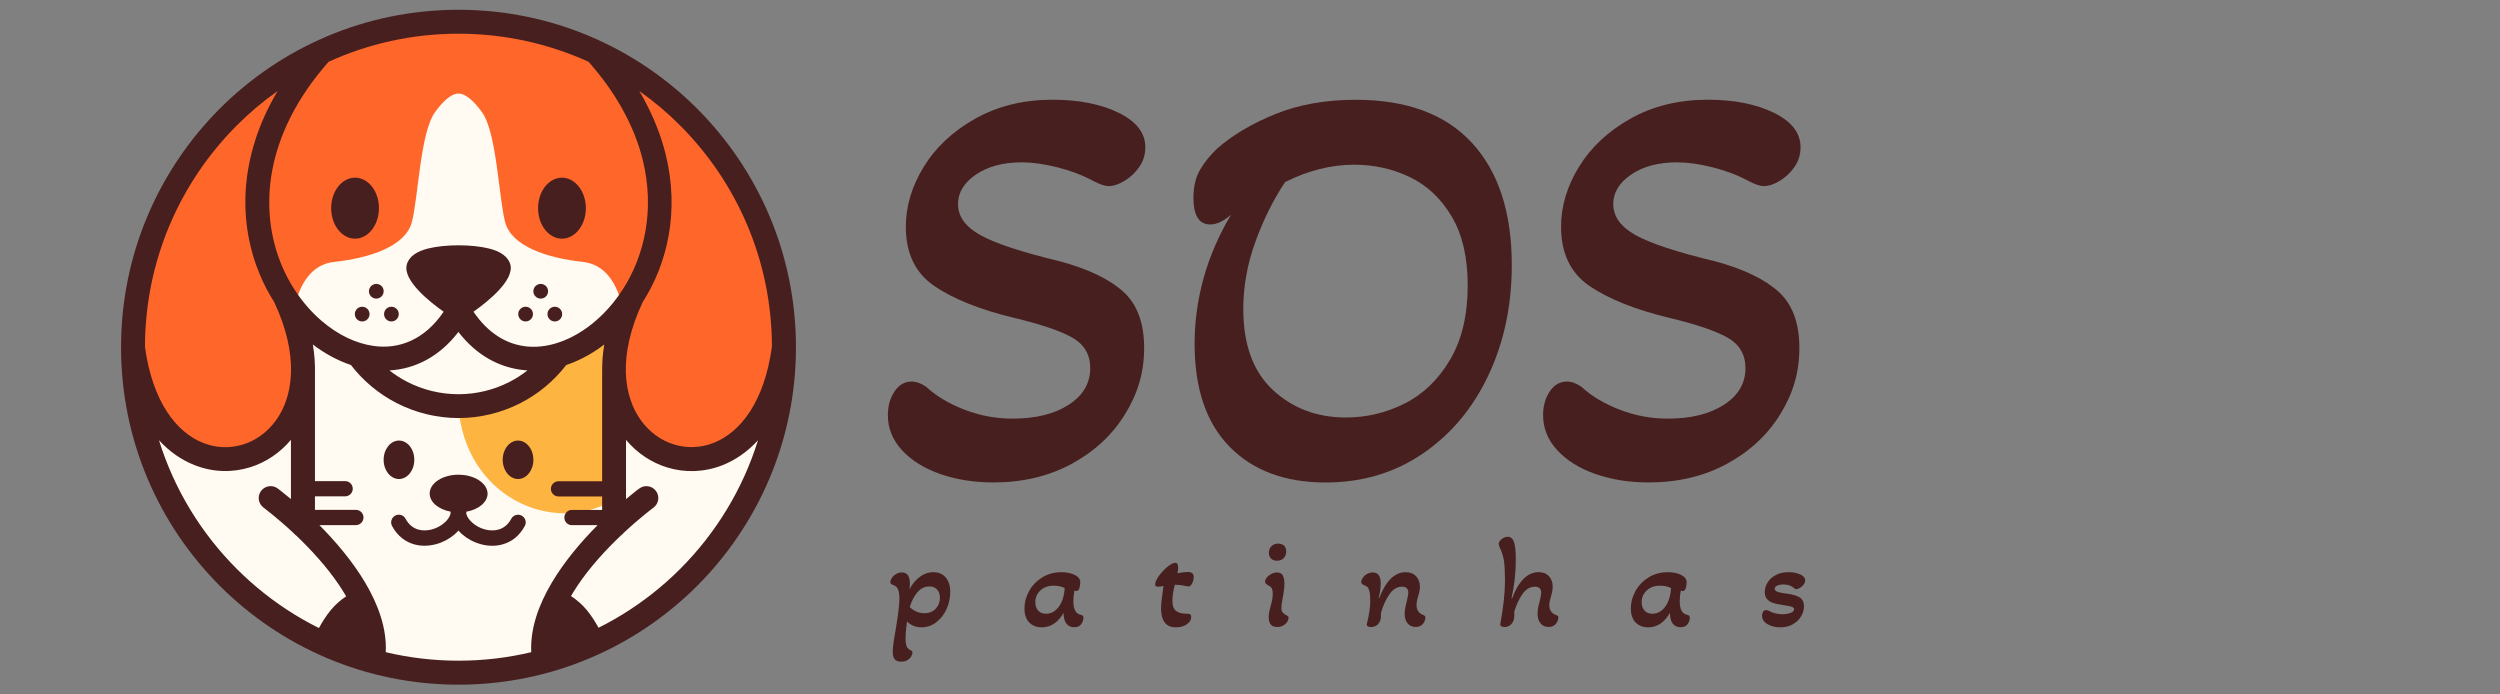 <svg xmlns="http://www.w3.org/2000/svg" xmlns:xlink="http://www.w3.org/1999/xlink" id="Camada_1" viewBox="0 0 1080 300"><rect x="0" y="0" width="1080" height="300" fill="#808080" stroke="none"/><defs><style>      .st0 {        fill: none;      }      .st1 {        fill: #fdb440;      }      .st1, .st2, .st3 {        fill-rule: evenodd;      }      .st2, .st4 {        fill: #471f1f;      }      .st5 {        fill: #ff662a;      }      .st3 {        fill: #fffaf2;      }      .st6 {        clip-path: url(#clippath);      }    </style><clipPath id="clippath"><rect class="st0" x="52.29" y="4.22" width="291.56" height="291.56"></rect></clipPath></defs><path class="st3" d="M198.07,10.36c77.12,0,139.63,62.52,139.63,139.64s-62.51,139.63-139.63,139.63S58.44,227.12,58.44,150,120.96,10.36,198.07,10.36Z"></path><path class="st5" d="M198.07,10.36v30.09s-3.79-.84-10.17,8.05c-6.39,8.86-7.2,36.88-9.97,47.44-2.78,10.55-18.32,15.54-33.56,17.2-15.26,1.66-17.21,21.08-17.21,21.08,0,0,3.88,28.57-1.39,44.37-5.29,15.81-21.93,18.87-37.73,17.47-7.68-.67-17.5-6.71-25.6-12.74-2.63-10.7-4.03-21.87-4.03-33.36.04-77.08,62.54-139.6,139.66-139.6h0ZM198.07,10.36v30.09s3.79-.84,10.17,8.05c6.39,8.86,7.2,36.88,9.97,47.44,2.78,10.55,18.32,15.54,33.56,17.2,15.26,1.66,17.21,21.08,17.21,21.08,0,0-3.88,28.57,1.39,44.37,5.29,15.81,21.93,18.87,37.73,17.47,7.68-.67,17.5-6.71,25.6-12.74,2.63-10.7,4.03-21.87,4.03-33.36-.04-77.08-62.54-139.6-139.66-139.6h0Z"></path><path class="st1" d="M223.13,169.74c11.92-5.29,17.2-15.55,17.2-15.55l25.8-11.92-1.11,73.8c-27.12,15.66-64.32-2.25-66.95-40.41,0,0,13.13-.64,25.05-5.91h.01Z"></path><g class="st6"><path class="st2" d="M198.07,4.22c40.26,0,76.71,16.33,103.06,42.68,26.39,26.38,42.72,62.83,42.72,103.1s-16.33,76.71-42.68,103.1c-26.39,26.36-62.84,42.68-103.1,42.68s-76.71-16.33-103.1-42.68c-26.36-26.39-42.68-62.84-42.68-103.1s16.33-76.72,42.68-103.1C121.36,20.54,157.81,4.22,198.07,4.22ZM156.47,132.51c-1.75,0-3.18,1.42-3.18,3.18s1.42,3.18,3.18,3.18,3.18-1.44,3.18-3.18-1.44-3.18-3.18-3.18ZM239.68,132.51c-1.74,0-3.18,1.42-3.18,3.18s1.44,3.18,3.18,3.18,3.18-1.44,3.18-3.18-1.42-3.18-3.18-3.18ZM227.06,132.51c-1.75,0-3.18,1.42-3.18,3.18s1.42,3.18,3.18,3.18,3.18-1.44,3.18-3.18c.02-1.75-1.4-3.18-3.18-3.18ZM233.59,122.65c-1.75,0-3.18,1.42-3.18,3.17s1.42,3.18,3.18,3.18,3.18-1.42,3.18-3.18-1.44-3.17-3.18-3.17ZM169.09,132.51c-1.75,0-3.18,1.42-3.18,3.18s1.42,3.18,3.18,3.18,3.18-1.44,3.18-3.18-1.42-3.18-3.18-3.18ZM162.56,122.65c-1.74,0-3.18,1.42-3.18,3.17s1.44,3.18,3.18,3.18,3.18-1.42,3.18-3.18c.04-1.74-1.4-3.17-3.18-3.17ZM198.07,205.07c-6.89,0-12.45,3.65-12.45,8.13,0,3.71,3.79,6.83,8.98,7.82,0,.29.04.55.06.85-.35,1.4-1.31,2.77-2.63,3.93-1.48,1.32-3.38,2.34-5.39,2.9-1.95.52-4.03.61-5.92.08-2.15-.61-4.13-2.07-5.53-4.7-.85-1.6-2.86-2.21-4.46-1.34-1.6.85-2.21,2.86-1.38,4.46,2.37,4.4,5.8,6.89,9.59,7.96,3.1.88,6.39.73,9.45-.08,3-.81,5.8-2.33,8.02-4.26.58-.52,1.13-1.05,1.64-1.62.49.58,1.05,1.11,1.62,1.62,2.21,1.93,5.01,3.45,8.02,4.26,3.06.85,6.36.97,9.45.08,3.79-1.05,7.23-3.56,9.59-7.96.85-1.6.24-3.58-1.38-4.46-1.6-.84-3.58-.26-4.46,1.34-1.4,2.63-3.38,4.08-5.53,4.7-1.9.53-3.97.44-5.92-.08-2.04-.55-3.93-1.58-5.39-2.9-1.34-1.17-2.31-2.53-2.63-3.93.02-.26.06-.55.06-.81,5.27-.94,9.16-4.12,9.16-7.85-.12-4.49-5.69-8.13-12.57-8.13h0ZM191.66,134.66c-6.16-4.34-17.61-13.47-15.95-20.26.88-3.57,4.4-5.86,9.3-7.06,3.67-.91,8.43-1.37,13.09-1.37s9.39.46,13.1,1.37c4.86,1.2,8.39,3.47,9.3,7.06,1.66,6.76-9.81,15.92-15.95,20.26,6.36,9.42,14.43,14.11,22.86,14.99,4.11.44,8.33-.02,12.5-1.25.09-.04.21-.06.29-.09,2.25-.67,4.49-1.58,6.71-2.68,6.58-3.3,12.8-8.43,18.07-14.95,1.38-1.73,2.68-3.53,3.94-5.46l.02-.02c9.48-14.67,14.08-34.55,8.69-56.25-1.78-7.15-4.66-14.49-8.81-21.92-3.76-6.77-8.57-13.56-14.57-20.35-17.18-7.78-36.19-12.12-56.19-12.12s-39.01,4.34-56.09,12.12c-28.25,32.01-30.15,64.58-20.15,88.23,1.52,3.56,3.3,6.93,5.31,10.05.12.15.2.32.32.47,3.33,5.1,7.23,9.56,11.52,13.21,6.85,5.89,14.6,9.68,22.27,10.78,11.05,1.64,22.21-2.63,30.41-14.75h.01ZM153.38,76.76c-5.71,0-10.32,5.89-10.32,13.18s4.64,13.17,10.32,13.17,10.32-5.89,10.32-13.17c.02-7.3-4.6-13.18-10.32-13.18ZM242.77,76.76c-5.72,0-10.32,5.89-10.32,13.18s4.64,13.17,10.32,13.17,10.32-5.89,10.32-13.17-4.64-13.18-10.32-13.18ZM172.35,190.32c-3.64,0-6.62,3.73-6.62,8.31s2.98,8.31,6.62,8.31,6.63-3.73,6.63-8.31-2.94-8.31-6.63-8.31ZM223.8,190.32c-3.65,0-6.63,3.73-6.63,8.31s2.98,8.31,6.63,8.31,6.62-3.73,6.62-8.31-2.98-8.31-6.62-8.31ZM247.08,226.88c-1.84,0-3.28-1.48-3.28-3.3s1.48-3.3,3.28-3.3h13.04v-5.8h-18.83c-1.84,0-3.3-1.48-3.3-3.28s1.48-3.3,3.3-3.3h18.83v-46.48c0-.15,0-.27.02-.41-.08-3.85.18-7.93.91-12.18-3.06,2.33-6.27,4.37-9.59,6-2.25,1.13-4.54,2.1-6.85,2.86-5.37,6.97-12.16,12.56-19.8,16.47-8.19,4.17-17.32,6.44-26.71,6.44s-18.51-2.27-26.7-6.44c-7.64-3.91-14.43-9.5-19.8-16.47-5.71-1.93-11.29-4.93-16.45-8.86.73,4.34.99,8.45.91,12.36v46.65h13.03c1.84,0,3.3,1.48,3.3,3.3s-1.48,3.28-3.3,3.28h-13.03v5.84h17.67c1.84,0,3.3,1.48,3.3,3.3s-1.5,3.3-3.3,3.3h-15.75c13.56,13.67,29.69,34.37,28.66,54.89,10.09,2.39,20.61,3.67,31.43,3.67s21.34-1.28,31.43-3.67c-1.02-20.52,15.1-41.22,28.66-54.89h-11.09v.02h0ZM156.38,278.9c-.4-17.55-16.21-35.93-28.43-47.56-.44-.32-.85-.67-1.19-1.11-7.2-6.71-12.89-10.9-12.91-10.94-2.28-1.7-2.78-4.92-1.08-7.2,1.7-2.27,4.92-2.77,7.2-1.07.02.02,2.24,1.66,5.71,4.58v-25.58c-4.84,5.74-10.99,9.81-17.73,11.87-7.66,2.37-16.03,2.17-23.99-.99-5.43-2.15-10.68-5.69-15.28-10.72,6.59,21.25,18.28,40.26,33.62,55.6,14.99,14.99,33.44,26.47,54.08,33.13h0ZM62.62,149.79c3.26,23.89,13.64,37,25.13,41.55,5.69,2.25,11.69,2.39,17.18.69,5.53-1.68,10.55-5.27,14.28-10.43,3.71-5.13,6.12-11.87,6.47-19.92v-.29c0-.2,0-.38.04-.55.22-8.71-1.9-18.95-7.3-30.41-2.3-3.59-4.34-7.46-6.06-11.55-9.3-21.95-9.71-50.47,7.58-79.57-6.3,4.46-12.22,9.44-17.63,14.87-24.46,24.49-39.62,58.28-39.68,95.6h0ZM276.18,39.32c.53.91,1.06,1.8,1.55,2.71,4.6,8.29,7.8,16.48,9.79,24.46,6.12,24.56.91,47.18-9.85,63.97-5.45,11.58-7.58,21.87-7.3,30.62v.2c.33,8.23,2.74,15.08,6.51,20.29,3.73,5.17,8.75,8.72,14.28,10.44,5.49,1.68,11.49,1.54,17.18-.71,11.49-4.54,21.87-17.67,25.13-41.54-.06-37.32-15.22-71.11-39.68-95.58-5.39-5.43-11.31-10.41-17.61-14.87h0ZM327.47,190.18c-4.6,5.04-9.83,8.59-15.28,10.76-7.96,3.14-16.33,3.35-23.99.99-6.73-2.07-12.91-6.12-17.76-11.9v25.58c3.47-2.92,5.69-4.56,5.74-4.58,2.28-1.7,5.51-1.22,7.2,1.07,1.7,2.28,1.22,5.51-1.08,7.2-.05.04-5.73,4.23-12.94,10.96-.32.45-.73.82-1.17,1.11-12.25,11.64-28.03,29.98-28.43,47.53,20.64-6.69,39.09-18.16,54.08-33.13,15.34-15.34,27.03-34.37,33.62-55.6h0ZM168.24,160.03c2.45,1.92,5.05,3.58,7.79,4.98,6.7,3.41,14.22,5.29,22.01,5.29s15.33-1.87,22.01-5.29c2.77-1.4,5.36-3.08,7.8-4.98-.52-.04-1.07-.09-1.6-.15-10.41-1.07-20.32-6.26-28.22-16.47-8.31,10.82-18.81,15.97-29.81,16.62h.02Z"></path></g><path class="st2" d="M136.3,274.15s3.7-7.88,8.31-12.48c4.6-4.6,7.9-5.54,7.9-5.54l9.26,21.67-.81,4.8-24.66-8.45h0Z"></path><path class="st2" d="M235.45,282.63l-.81-4.81,9.28-21.66s3.28.97,7.9,5.53c4.6,4.61,8.31,12.48,8.31,12.48l-24.67,8.46h0Z"></path><g><path class="st4" d="M406.23,204.79c-6.93-2.42-12.44-5.84-16.53-10.27-4.09-4.42-6.14-9.48-6.14-15.16,0-4.01.96-7.43,2.88-10.27,1.92-2.84,4.38-4.26,7.39-4.26,2,0,4.09.75,6.26,2.25,4.34,4.01,9.85,7.31,16.53,9.89,6.68,2.59,13.61,3.88,20.79,3.88,10.02,0,18.12-2,24.3-6.01s9.27-9.27,9.27-15.78c0-5.84-2.55-10.23-7.64-13.15-5.1-2.92-13.57-5.8-25.43-8.64-14.53-3.51-25.93-8.06-34.19-13.65-8.27-5.59-12.4-14.15-12.4-25.68,0-8.85,2.59-17.49,7.77-25.93,5.17-8.43,12.61-15.36,22.29-20.79,9.68-5.42,20.79-8.14,33.32-8.14,11.35,0,20.87,1.88,28.56,5.64,7.68,3.76,11.52,8.73,11.52,14.9,0,3.17-.88,6.01-2.63,8.52-1.75,2.5-3.88,4.51-6.39,6.01s-4.76,2.25-6.76,2.25c-1.67,0-3.93-.75-6.76-2.25-4.68-2.5-9.86-4.47-15.53-5.89-5.68-1.42-10.77-2.13-15.28-2.13-8.02,0-14.61,1.75-19.79,5.26s-7.77,7.77-7.77,12.78c0,5.35,3.21,9.81,9.64,13.4,6.43,3.59,17.99,7.39,34.69,11.4,12.19,3.34,21.25,7.73,27.18,13.15,5.93,5.43,8.89,13.49,8.89,24.17s-2.76,19.75-8.27,28.68c-5.51,8.94-13.19,16.07-23.05,21.42-9.86,5.34-21.13,8.02-33.82,8.02-8.35,0-15.99-1.21-22.92-3.63h.02Z"></path><path class="st4" d="M531.23,193.02c-10.11-10.27-15.16-25.09-15.16-44.46s5.26-38.33,15.78-55.86c-3.17,2.84-6.18,4.26-9.02,4.26-4.85,0-7.26-3.84-7.26-11.52,0-4.84.96-8.89,2.88-12.15s4.38-6.3,7.39-9.14c6.68-5.84,15.07-10.81,25.18-14.9,10.1-4.09,21.67-6.14,34.69-6.14,22.04,0,38.78,6.22,50.22,18.66,11.44,12.44,17.16,30.02,17.16,52.73,0,17.53-3.38,33.44-10.15,47.72-6.76,14.28-16.24,25.55-28.43,33.82s-26.14,12.4-41.83,12.4c-17.53,0-31.36-5.14-41.46-15.41h.01ZM606.75,174.35c8.02-4.01,14.57-10.31,19.66-18.91,5.09-8.6,7.64-19.33,7.64-32.19,0-12.02-2.3-21.92-6.89-29.68-4.6-7.77-10.61-13.44-18.04-17.03s-15.49-5.39-24.17-5.39c-9.86,0-19.79,2.5-29.81,7.51-5.18,7.85-9.48,16.53-12.9,26.05-3.42,9.52-5.14,19.12-5.14,28.81,0,15.37,4.26,27.01,12.78,34.94,8.52,7.93,19.04,11.9,31.56,11.9,8.85,0,17.28-2,25.3-6.01h.01Z"></path><path class="st4" d="M689.29,204.79c-6.93-2.42-12.44-5.84-16.53-10.27-4.09-4.42-6.14-9.48-6.14-15.16,0-4.01.96-7.43,2.88-10.27,1.92-2.84,4.38-4.26,7.39-4.26,2,0,4.09.75,6.26,2.25,4.34,4.01,9.85,7.31,16.53,9.89,6.68,2.59,13.61,3.88,20.79,3.88,10.02,0,18.12-2,24.3-6.01s9.27-9.27,9.27-15.78c0-5.84-2.55-10.23-7.64-13.15-5.1-2.92-13.57-5.8-25.43-8.64-14.53-3.51-25.93-8.06-34.19-13.65-8.27-5.59-12.4-14.15-12.4-25.68,0-8.85,2.59-17.49,7.77-25.93,5.17-8.43,12.61-15.36,22.29-20.79,9.68-5.42,20.79-8.14,33.32-8.14,11.35,0,20.87,1.88,28.56,5.64,7.68,3.76,11.52,8.73,11.52,14.9,0,3.17-.88,6.01-2.63,8.52-1.75,2.5-3.88,4.51-6.39,6.01s-4.76,2.25-6.76,2.25c-1.67,0-3.93-.75-6.76-2.25-4.68-2.5-9.86-4.47-15.53-5.89-5.68-1.42-10.77-2.13-15.28-2.13-8.02,0-14.61,1.75-19.79,5.26s-7.77,7.77-7.77,12.78c0,5.35,3.21,9.81,9.64,13.4,6.43,3.59,17.99,7.39,34.69,11.4,12.19,3.34,21.25,7.73,27.18,13.15,5.93,5.43,8.89,13.49,8.89,24.17s-2.76,19.75-8.27,28.68c-5.51,8.94-13.19,16.07-23.05,21.42-9.86,5.34-21.13,8.02-33.82,8.02-8.35,0-15.99-1.21-22.92-3.63h.02Z"></path></g><g><path class="st4" d="M386.56,284.88c-.6-.66-.9-1.76-.9-3.3,0-1.77.41-4.89,1.24-9.37,1.09-6.47,1.64-11.01,1.64-13.61,0-1.58-.18-2.86-.54-3.84-.36-.98-.99-1.62-1.89-1.92-.49-.19-.86-.38-1.1-.56-.25-.19-.37-.47-.37-.85,0-.53.22-1.12.65-1.78s1.03-1.21,1.81-1.67c.77-.45,1.63-.68,2.57-.68,2.26,0,3.39,1.6,3.39,4.8,0,.94-.08,1.81-.23,2.6,1.17-2.26,2.65-4.07,4.46-5.45,1.81-1.37,3.78-2.06,5.93-2.06,2.26,0,4.04.76,5.33,2.29s1.95,3.58,1.95,6.18-.53,5.07-1.58,7.42-2.53,4.26-4.43,5.73c-1.9,1.47-4.06,2.2-6.46,2.2s-4.52-.85-6.21-2.54c-.41,2.9-.62,5.38-.62,7.45,0,1.47.16,2.58.48,3.33s.95,1.34,1.89,1.75c.41.23.62.53.62.9,0,.41-.16.93-.48,1.55s-.86,1.18-1.61,1.67c-.75.49-1.69.73-2.82.73-1.21,0-2.11-.33-2.71-.99v.02ZM404.23,262.97c1.2-1.3,1.81-2.89,1.81-4.77,0-1.5-.41-2.69-1.24-3.56s-1.94-1.3-3.33-1.3c-2,0-3.71.84-5.14,2.51-1.43,1.68-2.54,3.81-3.33,6.41,1.88,1.77,3.99,2.65,6.32,2.65,2.07,0,3.71-.65,4.91-1.95h0Z"></path><path class="st4" d="M444.6,268.87c-1.36-1.43-2.03-3.44-2.03-6.04s.66-5.04,1.98-7.45c1.32-2.41,3.19-4.38,5.62-5.9,2.43-1.52,5.2-2.29,8.33-2.29,2.33,0,4.28.4,5.84,1.19,1.56.79,2.34,1.83,2.34,3.11,0,.41-.04.88-.11,1.38-.08.51-.17.93-.28,1.27-.3.79-.73,1.19-1.3,1.19-.15,0-.43-.06-.85-.17-.3,1.69-.45,3.22-.45,4.57,0,3.5,1.07,5.46,3.22,5.87.41.11.71.25.88.4s.25.45.25.9c0,.9-.31,1.81-.93,2.71s-1.65,1.35-3.08,1.35-2.6-.54-3.39-1.61-1.19-2.61-1.19-4.6c-1.05,1.92-2.38,3.44-3.98,4.57s-3.4,1.69-5.39,1.69c-2.3,0-4.12-.72-5.48-2.15h0ZM455.78,263.79c1.17-.9,2.09-2.11,2.77-3.61.75-1.58,1.22-3.63,1.41-6.15-1.43-.68-3.03-1.02-4.8-1.02-2.3,0-4.19.68-5.67,2.03-1.49,1.35-2.23,3.05-2.23,5.08,0,1.54.41,2.77,1.24,3.67.83.9,1.96,1.35,3.39,1.35s2.73-.45,3.9-1.35h-.01Z"></path><path class="st4" d="M503.11,268.84c-1.04-1.45-1.55-3.45-1.55-6.01,0-1.17.15-2.84.45-5.02l.62-4.69c-.79.23-1.58.34-2.37.34-.41,0-.73-.07-.93-.23-.21-.15-.31-.41-.31-.79,0-.9.54-2.11,1.61-3.61s2.3-2.83,3.7-3.98c1.39-1.15,2.52-1.72,3.39-1.72s1.24.72,1.24,2.15c0,.64-.09,1.43-.28,2.37,1.88-.38,3.31-.56,4.29-.56.9,0,1.58.16,2.03.48.45.32.68.89.68,1.72,0,.9-.23,1.81-.68,2.71-.45.9-.92,1.35-1.41,1.35-.38,0-.88-.07-1.52-.23-1.51-.34-3.03-.51-4.57-.51-.68,2.86-1.02,5.16-1.02,6.89,0,2.11.52,3.58,1.55,4.4,1.03.83,2.64,1.24,4.83,1.24.64,0,1.09.1,1.35.31.26.21.4.57.4,1.1,0,1.24-.64,2.3-1.92,3.16-1.28.87-2.84,1.3-4.69,1.3-2.22,0-3.85-.73-4.88-2.17h-.01Z"></path><path class="st4" d="M548.08,266.73c0-1.35.28-3.01.85-4.97.6-1.96.9-3.73.9-5.31,0-.79-.1-1.47-.31-2.03s-.61-1-1.21-1.3c-.6-.3-1.05-.59-1.35-.88-.3-.28-.45-.63-.45-1.04,0-.53.25-1.1.76-1.72s1.17-1.14,1.98-1.55,1.63-.62,2.46-.62c1.24,0,2.08.45,2.51,1.35.43.9.65,2.09.65,3.56,0,1.66-.28,3.9-.85,6.72-.3,1.51-.45,2.73-.45,3.67s.21,1.59.62,2.06,1.07.93,1.98,1.38c.34.19.51.47.51.85,0,.41-.17.93-.51,1.55s-.88,1.18-1.64,1.67c-.75.49-1.69.73-2.82.73-2.41,0-3.61-1.37-3.61-4.12h-.02ZM549.07,241.27c-.62-.6-.93-1.45-.93-2.54.04-1.13.42-2.06,1.16-2.79.73-.73,1.67-1.1,2.79-1.1s2,.29,2.63.88c.62.58.93,1.42.93,2.51,0,1.17-.37,2.13-1.1,2.88s-1.7,1.13-2.91,1.13c-1.09-.04-1.95-.36-2.57-.96h0Z"></path><path class="st4" d="M590.48,269.55c.98-3.99,1.47-7.24,1.47-9.77,0-1.88-.11-3.3-.34-4.26-.23-.96-.53-1.61-.9-1.95-.38-.34-.92-.64-1.64-.9-.68-.26-1.02-.68-1.02-1.24,0-.53.22-1.12.65-1.78.43-.66,1.03-1.21,1.81-1.67.77-.45,1.63-.68,2.57-.68,2.26,0,3.39,1.6,3.39,4.8,0,1.54-.28,3.65-.85,6.32l.17.06c2.86-7.53,6.68-11.29,11.46-11.29,1.92,0,3.42.59,4.52,1.78,1.09,1.19,1.64,2.7,1.64,4.54,0,1.09-.26,2.47-.79,4.12-.45,1.43-.68,2.69-.68,3.78,0,2.18,1.02,3.63,3.05,4.35.53.23.79.56.79,1.02s-.13,1-.4,1.64c-.26.64-.71,1.2-1.33,1.69s-1.46.73-2.51.73c-1.47,0-2.63-.53-3.47-1.58-.85-1.05-1.27-2.43-1.27-4.12,0-1.28.32-3.12.96-5.53.41-1.81.62-2.99.62-3.56,0-1.73-.9-2.6-2.71-2.6-2.11,0-3.91,1.08-5.42,3.25-1.51,2.16-2.73,4.85-3.67,8.04v1.35c0,1.43-.4,2.59-1.19,3.47s-1.83,1.33-3.11,1.33c-1.35,0-1.96-.45-1.81-1.35h.01Z"></path><path class="st4" d="M648.54,270.54c-.36-.25-.5-.57-.42-.99,1.35-7.26,2.03-13.45,2.03-18.57,0-3.42-.12-6.15-.37-8.19-.25-2.03-.82-3.99-1.72-5.87-.41-.83-.62-1.47-.62-1.92,0-.71.42-1.41,1.27-2.09.85-.68,1.74-1.02,2.68-1.02,1.28,0,2.17.79,2.68,2.37s.76,4.06.76,7.45c0,5.65-.62,11.22-1.86,16.71l.23.11c2.86-7.56,6.68-11.35,11.46-11.35,1.92,0,3.42.58,4.49,1.75s1.61,2.67,1.61,4.52c0,1.17-.25,2.56-.73,4.18-.49,1.54-.73,2.79-.73,3.73,0,1.17.27,2.12.82,2.85.54.73,1.31,1.25,2.29,1.55.3.11.51.24.62.37s.17.35.17.65c0,.45-.13,1-.4,1.64-.26.64-.71,1.2-1.33,1.69s-1.46.73-2.51.73c-1.47,0-2.63-.53-3.47-1.58-.85-1.05-1.27-2.45-1.27-4.18,0-1.39.28-3.07.85-5.02.49-1.96.73-3.29.73-4.01,0-1.73-.9-2.6-2.71-2.6-2.07,0-3.84,1.03-5.31,3.08s-2.67,4.6-3.61,7.65v1.92c0,1.39-.4,2.54-1.21,3.44s-1.82,1.35-3.02,1.35c-.56,0-1.03-.12-1.38-.37l-.02.02Z"></path><path class="st4" d="M706.55,268.87c-1.35-1.43-2.03-3.44-2.03-6.04s.66-5.04,1.98-7.45c1.32-2.41,3.19-4.38,5.62-5.9s5.2-2.29,8.33-2.29c2.33,0,4.28.4,5.84,1.19,1.56.79,2.34,1.83,2.34,3.11,0,.41-.04.88-.11,1.38-.08.51-.17.93-.28,1.27-.3.79-.73,1.19-1.3,1.19-.15,0-.43-.06-.85-.17-.3,1.69-.45,3.22-.45,4.57,0,3.5,1.07,5.46,3.22,5.87.41.11.71.25.88.4s.25.45.25.9c0,.9-.31,1.81-.93,2.71s-1.65,1.35-3.08,1.35-2.6-.54-3.39-1.61-1.19-2.61-1.19-4.6c-1.05,1.92-2.38,3.44-3.98,4.57s-3.4,1.69-5.39,1.69c-2.3,0-4.12-.72-5.48-2.15h0ZM717.73,263.79c1.17-.9,2.09-2.11,2.77-3.61.75-1.58,1.22-3.63,1.41-6.15-1.43-.68-3.03-1.02-4.8-1.02-2.3,0-4.19.68-5.67,2.03-1.49,1.35-2.23,3.05-2.23,5.08,0,1.54.41,2.77,1.24,3.67.83.9,1.96,1.35,3.39,1.35s2.73-.45,3.9-1.35h-.01Z"></path><path class="st4" d="M763.54,269.63c-1.56-.92-2.34-2.15-2.34-3.7,0-.64.15-1.19.45-1.67.3-.47.75-.71,1.35-.71.34,0,.7.09,1.07.28.75.45,1.65.82,2.68,1.1,1.03.28,2.12.42,3.25.42,1.35,0,2.53-.2,3.53-.59,1-.4,1.5-.91,1.5-1.55,0-.49-.35-.86-1.04-1.1-.7-.24-2.02-.5-3.98-.76-1.69-.26-3.04-.55-4.04-.88-1-.32-1.84-.85-2.54-1.58-.7-.73-1.04-1.78-1.04-3.13,0-1.43.4-2.8,1.21-4.12.81-1.32,1.99-2.39,3.53-3.22,1.54-.83,3.39-1.24,5.53-1.24,1.88,0,3.55.32,5,.96s2.17,1.51,2.17,2.6c0,.64-.23,1.25-.68,1.83s-.99,1.05-1.61,1.41-1.16.54-1.61.54c-.19,0-.37-.06-.54-.17s-.35-.26-.54-.45c-1.13-.94-2.6-1.41-4.4-1.41-1.13,0-2.04.17-2.74.51s-1.04.77-1.04,1.3c0,.68.5,1.17,1.5,1.47,1,.3,2.34.55,4.04.73,2.41.34,4.2.89,5.36,1.67,1.17.77,1.75,2.02,1.75,3.75,0,1.47-.41,2.91-1.24,4.32s-2.01,2.56-3.56,3.44c-1.54.88-3.33,1.33-5.36,1.33-2.18,0-4.06-.46-5.62-1.38h0Z"></path></g></svg>